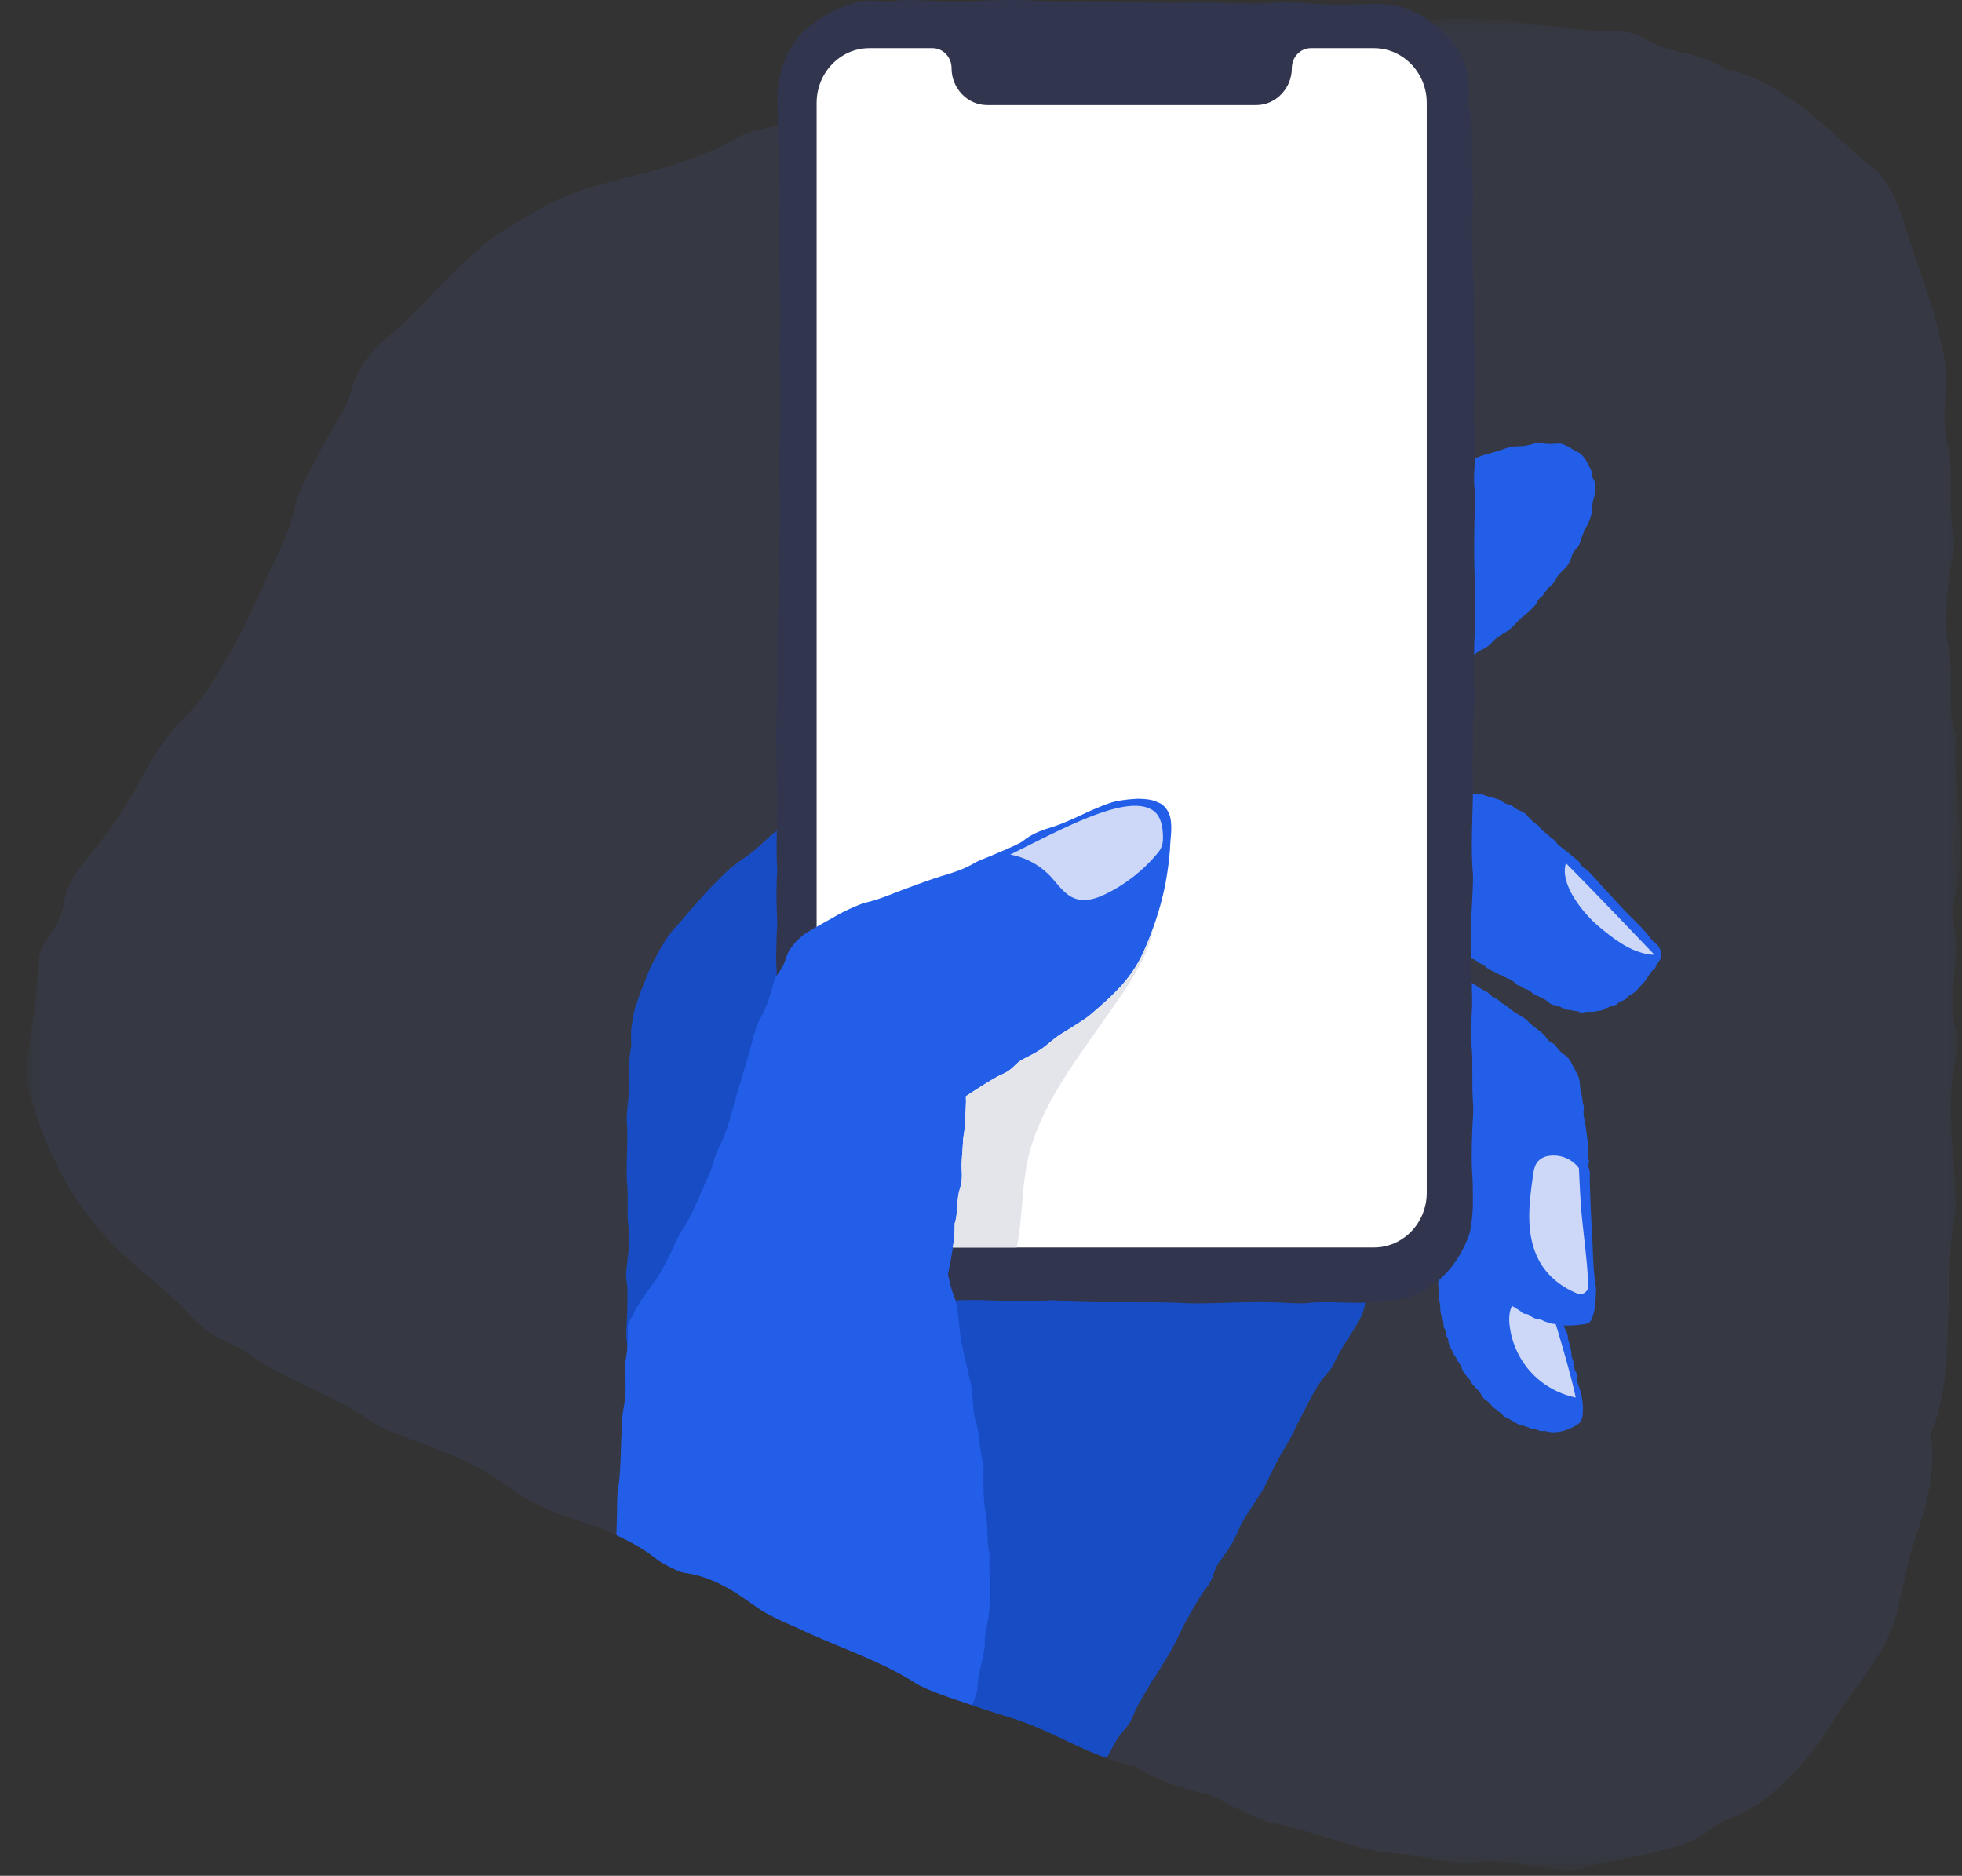 <svg width="68" height="65" xmlns="http://www.w3.org/2000/svg" xmlns:xlink="http://www.w3.org/1999/xlink">
    <rect width="100%" height="100%" fill="#333333" stroke="none"/>
    <defs>
        <path id="a" d="M0 0h67.01v64.16H0z"/>
    </defs>
    <g fill="none" fill-rule="evenodd">
        <g transform="translate(.917 .644)">
            <mask id="b" fill="#fff">
                <use xlink:href="#a"/>
            </mask>
            <path d="M66.84 36.212c-.198.998-.15 1.97-.078 3.005.056.815.16 1.892.052 2.47-.228 1.216-.146 2.427-.224 3.66l-.011.3c-.004.65-.064 1.274-.146 1.846-.105.572-.232 1.091-.434 1.536.071.568.071 1.14-.022 1.712-.079.576-.25 1.151-.46 1.738-.105.314-.213.635-.284.96-.075.326-.135.655-.217.972-.075.322-.138.643-.224.946a6.988 6.988 0 0 1-.333.849c-.116.269-.28.512-.437.755-.16.239-.31.482-.482.714-.36.464-.677.957-1.043 1.495-.307.542-.718 1.006-1.11 1.495-.449.438-.894.909-1.462 1.26a3.773 3.773 0 0 1-.852.422c-.15.06-.3.13-.452.225-.154.09-.307.209-.482.336-.154.12-.479.262-.849.4-.377.105-.8.22-1.151.307-.396.074-.789.168-1.166.235a4.82 4.82 0 0 0-1.032.28c-.09.034-.411.034-.602.026-.512-.007-1.047-.138-1.559-.194a5.145 5.145 0 0 0-1.454-.086c-.96.13-2.007-.25-3.031-.314-1.122-.075-2.732-.774-4.097-1.032-.333-.056-.863-.332-1.282-.523-.33-.146-.684-.396-.923-.452-.946-.217-1.802-.498-2.595-1.006a6.537 6.537 0 0 1-.968-.272c-1.02-.367-1.966-.931-2.986-1.287-.516-.179-1.024-.317-1.54-.5l-.127-.045c-.692-.24-1.532-.497-1.974-.774-1.196-.759-2.56-1.2-3.842-1.794-.583-.273-1.152-.475-1.716-.875-.583-.415-1.402-1.013-2.448-1.147-.165-.02-.766-.322-.957-.475-.381-.31-.867-.583-1.353-.807-.015-.008-.026-.015-.042-.02a11.67 11.67 0 0 0-1.345-.515c-1.084-.333-1.854-.751-2.482-1.218-.912-.68-1.85-1.047-2.897-1.443-.59-.22-1.357-.486-1.768-.77-1.402-.969-2.957-1.41-4.32-2.378-.382-.288-.95-.444-1.373-.766-.43-.303-.74-.744-1.147-1.099a21.826 21.826 0 0 0-.96-.826c-.304-.288-.64-.546-.954-.856-.325-.325-.658-.665-.946-1.058-.314-.37-.568-.796-.837-1.218C.93 39.535.5 38.604.227 37.655c-.164-.456-.276-1.245-.205-1.6.194-1.237.328-2.213.41-3.439.03-.37.218-.632.412-.912.19-.288.389-.59.464-1.092.12-.743.58-1.24 1.076-1.857a15.376 15.376 0 0 0 1.57-2.374c.348-.658 1.013-1.69 1.39-2.033.774-.7 1.241-1.574 1.724-2.408.273-.46.504-.926.725-1.39.108-.232.213-.463.314-.7.105-.22.224-.5.351-.747.303-.616.703-1.416.879-2.343.082-.359.445-.987.702-1.492.37-.784 1.103-1.891 1.182-2.235.123-.55.37-1.02.672-1.36a5.12 5.12 0 0 1 .785-.763 8.13 8.13 0 0 0 .636-.598c.202-.194.404-.385.59-.587l.277-.306a18.2 18.2 0 0 0 .291-.288c.198-.198.396-.396.598-.602.288-.25.595-.523.894-.785.554-.428 1.187-.761 1.785-1.12.649-.388 1.367-.647 2.091-.856 1.011-.292 2.05-.493 3.04-.853.554-.203 1.17-.426 1.672-.74.447-.282.888-.324 1.403-.453.03-.008.06-.015.09-.026.471-.131.93-.277 1.342-.475a.734.734 0 0 0 .112-.048c.12-.057.445-.135.56-.131 1.182.022 2.154-.378 3.342-.707.244-.07.486-.145.725-.22.61-.19 1.223-.381 1.896-.482.998-.135 1.809-.378 2.695-.602.46-.12 1.102-.116 1.66-.157.455-.037.926-.015 1.352-.078.528-.083 1.01-.273 1.526-.322.511-.049 1.069-.019 1.543.026.849.078 1.07-.467 2.082-.284.456.075 1.256.04 1.9.015.616-.03 1.202-.049 1.85-.154.03-.003.06-.01.09-.014.758-.124 1.857-.038 2.806.026.265.018.509.1.774.12.807.063 1.816.242 2.388.216 1.211-.06 1.368.344 1.993.55.329.127.732.194 1.117.302.385.12.763.24 1.024.464 1.02.168 1.967.751 2.827 1.41.87.672 1.603 1.453 2.481 2.126.124.101.33.411.531.766.09.183.176.382.254.569.082.183.131.37.183.519.31 1.032.666 1.955.98 2.979.157.527.273 1.107.385 1.622.243 1.058-.202 1.93.157 3.2.168.594-.038 2.052.18 2.957.026.115.022.433-.008.572-.213 1.024-.348 2.493-.187 3.226.224 1.027-.071 2.433.28 3.143-.176 1.903.415 3.805-.07 5.73-.046.18-.053.68-.012.852.273 1.144-.303 2.666.112 3.753.038.097-.015.752-.075 1.047" fill="#577DE9" opacity=".3" mask="url(#b)"/>
        </g>
        <path d="M54.837 48.498a2.495 2.495 0 0 0-.115-.457c-.034-.1-.07-.188-.068-.299 0-.046.014-.143-.054-.228-.022-.027-.035-.148-.051-.226-.011-.051-.013-.12-.03-.15a.557.557 0 0 1-.055-.225c-.008-.106-.035-.205-.06-.31-.021-.093-.063-.18-.062-.282a.684.684 0 0 0-.074-.22.758.758 0 0 1-.079-.249c-.005-.038-.004-.064-.013-.104a.876.876 0 0 0-.026-.087c-.015-.022-.009-.067-.052-.058-.193-.011-.17-.075-.242-.073a.396.396 0 0 1-.272-.072.383.383 0 0 0-.124-.042c-.158-.03-.321-.097-.473-.148-.073-.024-.142-.046-.207-.087-.041-.025-.073-.062-.113-.086-.04-.025-.093-.033-.128-.058-.12-.089-.263-.138-.363-.26-.03-.034-.092-.076-.139-.11a.59.59 0 0 1-.205-.214.639.639 0 0 0-.158-.198.539.539 0 0 1-.154-.232.263.263 0 0 0-.044-.086c-.081-.06-.104-.152-.112-.218-.011-.063-.04-.11-.062-.163-.041-.12-.109-.234-.112-.364 0-.051-.044-.127-.058-.195l-.042-.14c-.036-.124-.019-.257-.062-.384a.457.457 0 0 0 0-.129 2.388 2.388 0 0 0-.042-.232c-.008-.037-.008-.118-.015-.182l-.013-.135a.86.86 0 0 0-.004-.032.73.73 0 0 0-.06.057c-.17.186-.41.398-.427.465-.045.087-.124.156-.149.246-.023.083-.107.152-.163.23a.178.178 0 0 0-.027.048c-.006.063-.042.128-.073.195-.027.06-.07.144-.07.182.001.082-.043.118-.06.177-.033.118-.042.23-.045.346-.003.12-.041.217-.052.327-.01.111.045.233.028.356a.607.607 0 0 0 .034.322.757.757 0 0 0-.007.32l.004.028c.014.115.039.227.034.346-.002.057.031.155.053.23.032.094.06.183.058.281 0 .03.011.091.018.099.078.086.049.246.118.34.01.014.025.06.025.077.005.195.14.34.197.513.066.045.092.18.164.254a.907.907 0 0 1 .131.28c.004.013.019.04.028.047.064.062.125.187.17.224.1.078.101.174.172.245.036.034.067.077.105.112a.789.789 0 0 1 .18.222c.029.05.086.137.111.15.173.095.264.302.442.38.03.058.114.09.16.137.045.043.042.087.152.12.052.014.127.076.197.108.022.011.039.03.061.042.08.042.168.1.243.11a.97.97 0 0 1 .179.056c.058.021.133.042.17.068.085.055.125.002.2.034.042.02.093.04.142.05.048.012.1 0 .151.003.042.003.086.017.13.025.316.058.676-.06.946-.221a.517.517 0 0 0 .125-.096c.083-.093.104-.226.11-.351.008-.152 0-.302-.022-.45" fill="#225EE8"/>
        <path d="M54.612 48.428a2.937 2.937 0 0 1-1.398-.722 2.909 2.909 0 0 1-.9-1.846c-.03-.325.037-.714.332-.845.172-.079.377-.037.542.052.164.094.291.236.419.37.086.094.171.184.261.273.258.853.595 2.004.744 2.718" fill="#CDD8F9"/>
        <path d="M55.265 16.686c-.02-.068-.069-.117-.085-.184-.013-.065-.004-.15-.043-.232-.01-.023-.027-.04-.035-.063a4.9 4.9 0 0 0-.128-.242.871.871 0 0 0-.247-.278c-.162-.062-.275-.158-.409-.227-.194-.086-.194-.089-.388-.085-.224.016-.238.02-.449-.008-.129-.013-.244-.025-.38.026-.06.023-.167.042-.246.056-.1.02-.21.012-.317.021-.084.005-.162.008-.255.036-.142.047-.284.099-.427.142l-.452.13-.086.031c-.305.11-.3.138-.43.298-.01.011-.008.025.001.03l-.004.001v.024c-.035-.028-.074-.034-.09 0a.209.209 0 0 0-.008.073c.002.081.019.172.009.24a.85.85 0 0 0 .01.27c.01.066-.007.154-.01.233l-.01.346c.058.145.013.303-.012.406-.043.172-.024.305.002.455.006.031.008.069.016.093.024.065.013.117.003.19-.014.113-.053.239-.028.348.028.123 0 .266.037.376.005.014-.004.06-.009.09-.017.12-.047.237-.05.357-.002.145-.02.297.016.448.018.075.008.199.002.297-.024.369-.025.368.02.675.006.032.001.072.003.107.006.094-.017.202.022.28-.038.081.034.214-.022.288 0 .1-.014.22.003.297a.806.806 0 0 1-.016.385 2.585 2.585 0 0 0-.026.436c-.042.218.146-.007.23-.063l.211-.172a.811.811 0 0 1 .166-.099c.124-.056.257-.14.364-.267.039-.047.106-.111.16-.153.077-.061.165-.107.247-.154.088-.05.168-.107.25-.18.15-.13.264-.29.419-.408a2.74 2.74 0 0 0 .354-.321.507.507 0 0 0 .13-.179.37.37 0 0 1 .138-.168c.022-.015.048-.06.073-.08.04-.033.013-.076.08-.106.018-.008.06-.087.096-.128.031-.036.077-.058.107-.096.054-.063.124-.138.15-.195.07-.158.176-.24.277-.347.049-.048.103-.105.145-.166.037-.053.062-.117.09-.176a.333.333 0 0 0 .03-.087.57.57 0 0 1 .155-.278.609.609 0 0 0 .167-.308c.02-.101.101-.214.104-.316.046-.067.09-.134.123-.206.083-.172.16-.366.17-.56.005-.123.016-.256.046-.347.058-.16.043-.328.046-.493 0-.038-.001-.087-.01-.113M57.562 33.034c.008-.015.013-.025.01-.029a.615.615 0 0 0-.182-.31.997.997 0 0 1-.21-.213c-.262-.355-.645-.679-.947-1.008l-.712-.773c-.114-.123-.222-.26-.345-.375-.054-.05-.14-.17-.199-.2a.525.525 0 0 1-.233-.237.45.45 0 0 0-.107-.11c-.15-.114-.302-.254-.453-.366-.072-.053-.14-.101-.203-.166-.04-.04-.064-.092-.104-.13-.04-.038-.098-.06-.132-.096-.12-.13-.273-.208-.38-.358-.031-.044-.103-.094-.156-.134a1.326 1.326 0 0 1-.254-.24.552.552 0 0 0-.244-.181.957.957 0 0 1-.287-.172.29.29 0 0 0-.103-.057c-.12-.004-.206-.074-.273-.119-.062-.045-.128-.06-.194-.083-.147-.052-.303-.073-.446-.137-.056-.025-.163-.03-.245-.037l-.21-.01-.137-.01a.935.935 0 0 1-.011.08l-.005.031c-.004.01-.056-.036-.081-.051l-.034-.024s.106.1.11.11v.041l-.044.01-.092.018c-.006.023.004.059.005.087.007.073.011.072.021.112a.673.673 0 0 0 .011.294c.005.025-.008.07-.01.108-.003.049-.013.11-.004.145.035.144.01.326.04.44.027.104.005.217.041.313.035.09-.001.207-.013.31a.196.196 0 0 0 .002.061c.03.064.026.146.027.228 0 .074-.01.177.005.215.034.085-.002.14-.002.206 0 .135.014.257.028.385.015.134-.026.245-.038.364s.038.263.011.401a.701.701 0 0 0 .009.365.86.86 0 0 0-.048.36v.03c-.004.13.008.26-.021.39-.015.062.003.177.012.263l.009.097.003.162c.065.04.157.102.176.127.023.023.08.065.091.066.131.008.23.16.355.188.019.004.064.032.078.048.142.163.36.193.523.317.091-.005.2.107.31.135.08.02.206.115.285.196.01.011.04.029.052.032.1.022.218.126.283.139.141.029.181.135.284.178.052.02.104.05.156.075.1.046.201.084.286.16.05.042.146.117.178.122.113.018.221.05.324.1.103.048.209.098.323.08.062.04.165.03.238.05.07.025.093.066.222.029.061-.018.174-.01.263-.015.029-.005.058 0 .087-.006.103-.019.225-.031.305-.064.068-.04.13-.067.198-.092.066-.028.154-.052.202-.067.114-.023.104-.102.195-.129a.458.458 0 0 0 .158-.069c.047-.033.08-.08.127-.117.037-.03.087-.049.127-.079.05-.036.11-.073.145-.112.069-.074.124-.148.203-.225.077-.07.124-.154.18-.235.078-.108.126-.212.235-.286a.154.154 0 0 0 .038-.049c.037-.11.124-.206.179-.314a.222.222 0 0 0 .009-.183" fill="#225EE8"/>
        <path d="M57.341 33.087c-.097 0-.194-.01-.287-.03-.632-.133-1.163-.55-1.66-.968-.494-.417-1.353-1.43-1.121-2.178 1.203 1.214 2.691 2.782 3.068 3.176" fill="#CDD8F9"/>
        <path d="M55.31 44.584c-.103-.596-.096-1.239-.132-1.843a60.211 60.211 0 0 1-.078-1.795c-.004-.132.023-.354-.033-.471-.057-.118.034-.182.003-.267a.654.654 0 0 1-.02-.412.577.577 0 0 0-.01-.192c-.049-.231-.061-.487-.108-.716-.022-.11-.045-.211-.048-.323-.004-.07.016-.138.01-.206-.007-.068-.044-.138-.046-.201-.01-.22-.095-.418-.094-.649a.788.788 0 0 0-.072-.254c-.06-.147-.151-.271-.214-.412-.04-.107-.122-.195-.244-.29a.99.99 0 0 1-.29-.294.367.367 0 0 0-.103-.1c-.138-.049-.214-.163-.27-.242-.055-.077-.122-.122-.188-.179-.145-.12-.307-.223-.432-.366-.049-.057-.161-.119-.246-.174l-.187-.11c-.159-.101-.282-.255-.462-.327a.818.818 0 0 0-.304-.211c-.03-.013-.066-.06-.103-.091-.047-.039-.103-.094-.145-.11-.091-.038-.159-.083-.263-.152-.146-.094-.286-.187-.387-.231a1.325 1.325 0 0 1-.144-.076c-.003.175-.02.345.003.501a.736.736 0 0 1 0 .234l-.042.197a.235.235 0 0 0-.003.076c.032.081.023.184.019.286-.004.091-.025.219-.008.268.037.108-.01.174-.014.256-.008.168.005.321.016.48.01.168-.043.304-.063.453-.019.148.037.33 0 .5a.875.875 0 0 0 .002.455c-.055.12-.07.276-.066.447v.04c-.008.161.008.322-.029.485-.018.078.004.22.016.33.016.137.029.267-.002.4-.01.04-.017.127-.01.14.078.143-.014.35.04.5.009.023.01.09.003.114-.076.26.048.51.03.765.068.09.032.281.082.415.036.095.027.292.006.432-.004.02 0 .062.006.077.052.117.032.313.071.388.08.162.007.283.045.419.02.066.027.141.052.21.045.135.071.262.075.403.005.082.019.234.046.266.174.226.183.547.388.741.017.091.11.178.16.257.046.075.014.143.156.23.064.043.152.15.233.224.027.024.042.058.07.081.096.086.205.19.303.234.086.042.16.08.234.13.075.046.171.098.216.146.104.098.176.034.27.103.052.038.115.085.182.109.066.024.137.029.208.048.058.015.113.052.172.07.073.024.154.06.218.068.127.015.239.025.374.052.13.026.252.01.376.006.086-.004.165-.015.245-.024l.126-.015a.435.435 0 0 0 .165-.054.231.231 0 0 0 .072-.077c.071-.166.122-.324.137-.48.007-.09.053-.565.03-.692" fill="#225EE8"/>
        <path d="M55.044 44.567a.273.273 0 0 1-.374.257c-.532-.214-.999-.578-1.286-1.067-.257-.44-.366-.956-.38-1.469-.016-.511.055-1.02.123-1.525.026-.194.06-.407.202-.545a.632.632 0 0 1 .366-.165 1.095 1.095 0 0 1 1.028.427c.03.654.06 1.274.108 1.734.078.781.201 1.666.213 2.353" fill="#CDD8F9"/>
        <path d="M47.397 44.918c-.004.004-.004.008-.008.012.012.014 0 .033-.034.048-.007.015-.018.03-.026.045 0 .034-.003.075-.007.116a1.92 1.92 0 0 1-.236.658c-.287.485-.646.983-.86 1.465-.025.06-.115.202-.156.247-.404.433-.628.915-.916 1.469-.217.403-.385.811-.64 1.222-.265.437-.448.826-.65 1.245-.104.213-.291.478-.44.717-.124.198-.262.389-.367.584-.127.239-.217.481-.344.71-.13.228-.295.456-.437.65-.258.348-.165.55-.49.95-.142.179-.348.534-.512.818-.16.284-.31.557-.456.875-.157.355-.456.814-.7 1.226-.066.112-.149.209-.216.321-.202.352-.474.781-.58 1.043-.22.546-.37.583-.556.856-.098.142-.187.322-.284.494a4.668 4.668 0 0 1-.135.231c-1.02-.366-1.966-.93-2.986-1.286-.516-.18-1.025-.317-1.54-.5l-.128-.045c-.69-.24-1.532-.497-1.973-.774-1.196-.759-2.56-1.2-3.842-1.794-.584-.273-1.152-.475-1.716-.875-.583-.415-1.402-1.013-2.449-1.148-.164-.018-.766-.321-.957-.474-.38-.31-.867-.583-1.353-.808.015-.082.034-.171.05-.261.115-.647.025-1.35.081-1.918.052-.572.168-1.099.157-1.742a40.67 40.67 0 0 1-.015-.972 14.907 14.907 0 0 1 0-.556v-.004c0-.105.004-.213.008-.322.007-.246.063-.456.056-.729 0-.078-.008-.168-.023-.261-.03-.187.012-.68.023-1.036.007-.392.026-.792-.034-1.099a1.555 1.555 0 0 1 .004-.295c.045-.493.15-1.05.078-1.491-.07-.464-.004-1.006-.052-1.518-.052-.55.041-1.424-.011-2.12-.015-.167.022-.466.04-.702.016-.18.057-.396.053-.52-.03-.497-.026-.96.064-1.43a4.534 4.534 0 0 1-.004-.554c.015-.187.06-.389.094-.584.026-.198.115-.37.171-.556.053-.187.135-.363.206-.539.101-.276.217-.53.352-.792.19-.355.444-.8.646-1.01.497-.545.957-1.136 1.484-1.651.236-.236.452-.464.744-.67.15-.104.333-.231.52-.377l.142-.12c.052-.044.104-.093.164-.145.067-.064.142-.131.224-.21.067-.056.142-.123.232-.198l.067-.048c.015-.015.038-.03.06-.045.052-.03.097-.03.15-.045.06-.015.085-.015.134.022.015.053.03.098.034.131l.045.206c.003.04.014.06.014.116a12.23 12.23 0 0 0-.023.74c-.003.28.012.545.03.74a5.984 5.984 0 0 1-.021 1.416c-.045.34-.057.658-.05.984.005.22.016.444.031.68.019.321.049.736.026.987-.086.86.034 1.66.007 2.496-.007.24.053.52.053.782s-.049.52-.053.788c-.01.43.02.826.049 1.253.03.448.045.915.06 1.386.008.243.015.456.052.658.038.202.097.4.184.58.067.179.227.448.283.579.198.46.554.777 1.017.942.277.078.408.34.841.329.157-.008.3-.004.449.007l.53.053c.408.033.928.03 1.428-.019.187-.019.445-.034.684-.038.236-.007.456-.003.587.016.531.078 1.055.044 1.578.052.579.007 1.14.003 1.708.056.348.034.8.067 1.27.011.184-.022.547.019.827.026.437.011 1.099.06 1.267.023.534-.12 1.035-.019 1.278.015.591.082 1.107.052 1.675.03.377-.015.811-.053 1.129-.03.516.037.93.033 1.439-.004.396-.026 1.084.052 1.469.146.075-.049.12-.026.146.037l.063.022s0 .004.004.004h.019z" fill="#184CC4"/>
        <path d="M51.093 22.334a20.4 20.4 0 0 0 .02-.478c.003-.587.025-1.26.003-1.735-.019-.43-.023-.81-.023-1.215.004-.404.004-.908.026-1.188.053-.62-.055-.785-.026-1.313.008-.156.02-.332.023-.511.007-.15.011-.303.011-.45 0-.32-.026-.634-.03-.967-.004-.273.012-.564.015-.849.007-.347.026-.747.015-1.039-.018-.568-.04-1.099-.034-1.727.004-.594-.03-1.136-.045-1.697-.018-.77-.056-1.424.008-2.142a6.19 6.19 0 0 0 0-.358c-.048-.643-.026-1.398-.041-2.09-.007-.396-.064-.762-.127-.96v-.187c.03-.161.056-.543-.049-.946a2.66 2.66 0 0 0-.512-1.046 3.489 3.489 0 0 0-.661-.629 1.328 1.328 0 0 0-.12-.086 3.502 3.502 0 0 0-.673-.374c-.374-.168-.946-.231-1.41-.205-.702.015-1.337.034-2.062-.019-.3-.018-.912-.082-1.57-.007-.21.022-1.025-.008-1.559-.015-.347-.004-.796-.03-1.02-.015-.58.034-1.133.011-1.563-.008-.699-.033-1.387-.03-2.104-.033-.643-.004-1.283.015-1.94-.034-.325-.022-1.103-.007-1.563.015-.613.03-1.256.03-1.757.008-.478-.019-.86-.053-1.285-.004-.288.03-.497.015-.695 0-.206-.011-.397-.019-.614.038a4.595 4.595 0 0 0-1.831.971c-.165.138-.46.52-.583.785a3.62 3.62 0 0 0-.37 1.764c.003.25.011.501.015.752.007.317.01.635.018.95.019.526.038 1.012.034 1.543-.004.333-.034.647-.034.968 0 .321.038.67.03.964-.015 1.028.06 2.015.008 3.073-.015.31.003.819.015 1.215a20.63 20.63 0 0 1-.012 2.044 15.394 15.394 0 0 0-.014 1.742c.022.483.037 1.316-.019 1.925-.011.15-.02.576-.011.673.067.64.018 1.263-.012 1.708-.03.426-.022.804-.026 1.211-.007.89.02 1.791-.033 2.67-.019.343.003.945.007 1.423.007.337.019.68.026 1.017.004.438-.007.878-.015 1.32-.011.456-.015.908.015 1.36-.04.583-.03 1.151-.003 1.757.007.15-.016.418-.02.643-.007.288-.022.654-.01.86.007.13.01.269.014.407.019.77-.007 1.63.027 2.202.041.624.003 1.293.056 1.86.048.54-.008 1.227-.026 1.84a5.536 5.536 0 0 0 0 .363c.044.377.037.867.037 1.349 0 .213-.007.486.026.733.026.243.094.452.135.564.216.478.347.789.602 1.11a3.25 3.25 0 0 0 2.018 1.129c.407.064.774.045 1.121.067l1.047.045c.351.012.744-.004 1.151-.015.4-.01.815-.019 1.222 0 .763.038 1.466.049 2.161-.01.575.063 1.316.078 2.127.074h.187c.766.007 1.528-.011 2.302.034.366.018 1.047-.004 1.562-.02.655-.018 1.268-.029 1.9.008.187.012.601.023.661.015.602-.082 1.413 0 2.086-.022a7.21 7.21 0 0 0 .288-.015c.108-.004.448-.026.568-.037.624-.042 1.218-.318 1.682-.718l.067-.06c.438-.396.752-.897.961-1.439l.06-.172a9.52 9.52 0 0 0 .067-.452c.015-.157.03-.33.033-.509 0-.362 0-.743-.022-1.069-.037-.46-.011-1.39.03-2.04.004-.09.004-.288 0-.363-.048-.572-.011-1.488-.041-1.858-.075-.804.03-1.33.003-1.985-.003-.12-.003-.239-.007-.363-.003-.216-.011-.433-.015-.653-.004-.064-.004-.131-.007-.195-.015-.58-.02-1.136.019-1.708.022-.374.056-1.05.04-1.233-.074-.913-.01-1.862 0-2.774.008-.362.004-.718-.018-1.065.049-.39.011-.954.03-1.38.015-.4.086-.53.037-1.252-.018-.265-.01-.695-.007-1.102.003-.128.003-.247.003-.363" fill="#31364E"/>
        <path d="M49.449 3.566V41.33c0 1.05-.819 1.898-1.832 1.898H30.131c-1.01 0-1.828-.848-1.828-1.898V3.566c0-1.047.819-1.899 1.828-1.899h2.187c.366 0 .661.31.661.692 0 .706.554 1.282 1.238 1.282h9.318c.344 0 .65-.142.875-.378.224-.232.363-.55.363-.904 0-.382.295-.692.661-.692h2.183c1.013 0 1.832.852 1.832 1.899" fill="#FFF"/>
        <path d="M40.489 28.135c-.075-.15-.217-.284-.336-.321-.247-.127-.479-.124-.696-.135a5.21 5.21 0 0 0-.665.067c-.292.042-.65.202-.96.333-.464.206-.868.419-1.365.58-.206.067-.643.179-1.013.485-.071.056-.28.154-.512.258-.004 0-.053.023-.053.023-.149.063-.31.13-.437.186-.228.101-.527.206-.665.285-.351.216-.729.332-1.02.422-.479.142-.935.318-1.414.493-.43.157-.848.348-1.311.457-.229.052-.744.284-1.036.452-.232.134-.474.265-.702.396-.158.09-.31.18-.45.273a6.327 6.327 0 0 0-.227.202c-.06.063-.116.13-.168.198-.067.082-.12.168-.161.261a2.06 2.06 0 0 0-.063.165c-.083.291-.217.437-.315.598a.796.796 0 0 0-.108.235c-.12.49-.262.887-.5 1.327-.068.128-.169.43-.217.617-.195.77-.468 1.589-.673 2.344-.097.359-.191.695-.325 1.046-.087.22-.206.415-.285.628-.085.21-.127.453-.216.643-.31.655-.531 1.331-.946 1.963-.12.183-.27.515-.389.77-.217.452-.426.856-.736 1.252-.217.273-.43.602-.655 1.054l-.04.078c-.023.045-.05.09-.071.135v.325c0 .101 0 .202-.008.307-.004.06-.004.12-.011.176-.011.145-.03.291-.056.418a2.447 2.447 0 0 0-.026.482c.007.049.014.101.018.15v.003c.023.195.015.382 0 .558a4.94 4.94 0 0 1-.07.504c-.053.303-.05.572-.064.86-.034.632-.02 1.278-.12 1.899-.041.243-.03.669-.041 1.005-.008.206-.008.407-.019.606.015.003.027.011.041.018.486.224.972.497 1.354.808.19.153.792.456.956.474 1.047.135 1.865.733 2.449 1.148.564.4 1.132.602 1.715.875 1.283.594 2.647 1.035 3.843 1.794.441.277 1.282.534 1.973.774a.682.682 0 0 0 .038-.098 3.04 3.04 0 0 0 .146-.463c-.019-.512.284-1.174.254-1.708a1.981 1.981 0 0 1 .048-.385c.22-.871.083-1.75.116-2.617-.056-.157-.063-.4-.07-.658-.012-.258-.023-.534-.068-.762-.064-.329-.086-.995-.067-1.466 0-.063-.011-.205-.026-.257-.105-.4-.135-1.058-.217-1.316-.18-.553-.09-.95-.202-1.406-.056-.242-.105-.47-.16-.71a8.397 8.397 0 0 1-.244-1.342c-.019-.25-.078-.684-.127-.84a.074.074 0 0 0-.007-.03 3.582 3.582 0 0 1-.168-.516c-.016-.049-.027-.098-.038-.146l-.037-.168c-.012-.045-.008-.045.004-.105l.067-.344c.034-.175.063-.348.09-.523.044-.28.07-.557.063-.83.097-.27.079-.68.127-.98.045-.287.153-.373.116-.893-.015-.246.034-.691.052-1.046.008-.12.037-.229.045-.344.012-.206.026-.434.041-.65l.011-.311c0-.049-.003-.097-.003-.142l-.008-.011c0-.019-.01-.019.02-.041.055-.038.11-.075.167-.112.112-.075.224-.142.336-.217.247-.153.55-.344.737-.423.415-.179.426-.377.766-.546.19-.093.412-.209.602-.336.19-.13.355-.291.55-.43.157-.112.34-.216.515-.325.21-.138.456-.284.62-.422.756-.647 1.399-1.211 1.829-2.138.127-.28.25-.576.355-.879v-.003a10.29 10.29 0 0 0 .426-1.53c.074-.392.127-.792.157-1.191.004-.042.004-.087.007-.128.019-.366.105-.83-.067-1.166" fill="#225EE8"/>
        <path d="M40.306 29.084a.718.718 0 0 1-.155.44 5.406 5.406 0 0 1-1.781 1.432c-.341.172-.74.309-1.102.183-.374-.13-.6-.496-.869-.78a2.547 2.547 0 0 0-1.386-.746c1.925-.955 4.057-2.121 4.947-1.53.259.174.355.538.346 1.001" fill="#CDD8F9"/>
        <path d="M39.966 32.153c-.161 1.133-1.208 2.475-1.679 3.159-1.073 1.547-2.287 3.084-2.676 4.923-.21.986-.168 2.01-.374 2.994h-2.212c.044-.28.07-.557.063-.83.097-.269.078-.68.127-.98.045-.287.153-.373.116-.893-.015-.246.034-.691.052-1.046.008-.12.038-.228.045-.344.011-.206.026-.434.041-.65l.011-.311c0-.049-.003-.097-.003-.142l-.008-.011c0-.019-.011-.019.019-.041l.168-.112c.112-.075.224-.143.337-.217.246-.153.55-.344.736-.423.415-.179.426-.377.766-.545.19-.094.411-.21.602-.337.19-.13.355-.291.55-.43.157-.112.34-.216.515-.325.21-.138.456-.284.62-.422.756-.647 1.399-1.211 1.829-2.138.127-.28.25-.576.355-.879" fill="#E4E5EB"/>
    </g>
</svg>

